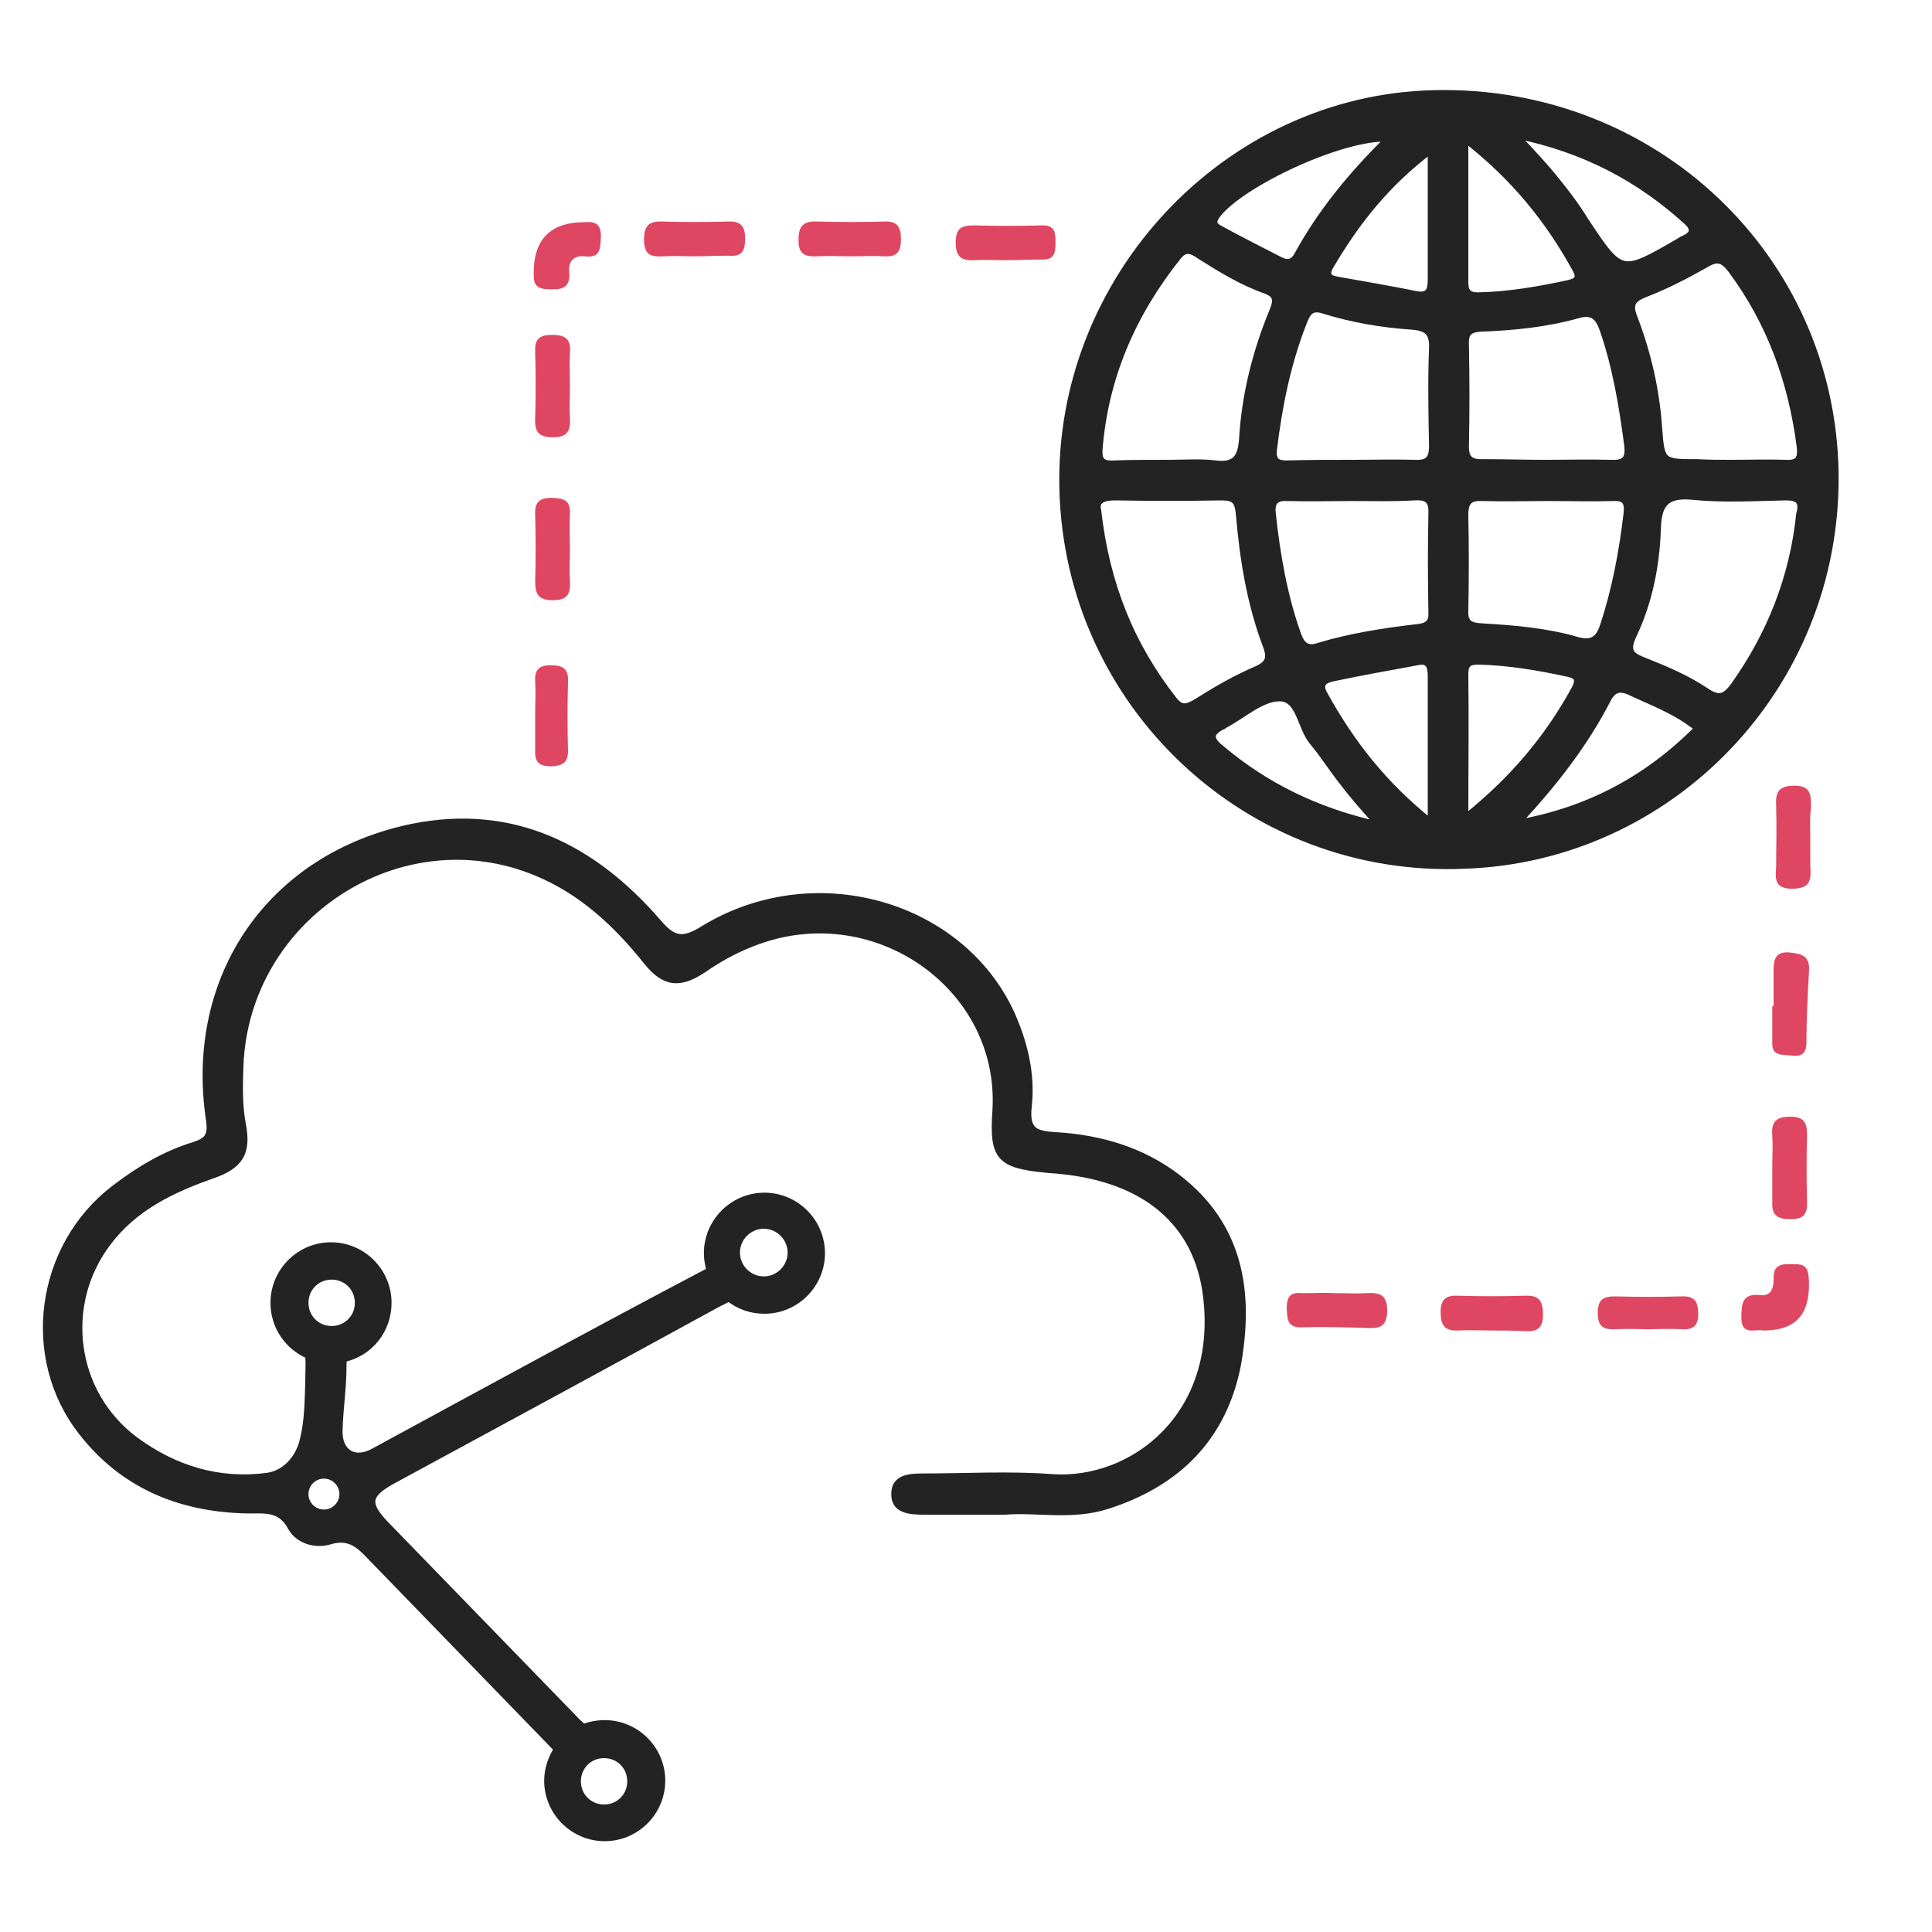 <?xml version="1.0" encoding="utf-8"?>
<!-- Generator: Adobe Illustrator 25.2.1, SVG Export Plug-In . SVG Version: 6.00 Build 0)  -->
<svg version="1.1" id="Layer_2" xmlns="http://www.w3.org/2000/svg" xmlns:xlink="http://www.w3.org/1999/xlink" x="0px" y="0px"
	 viewBox="0 0 300 300" style="enable-background:new 0 0 300 300;" xml:space="preserve">
<style type="text/css">
	.st0{fill:#232323;stroke:#232323;stroke-miterlimit:10;}
	.st1{fill:#DF4661;}
</style>
<path class="st0" d="M227.3,134.4c-33.4,1.4-61.5-24.9-62.3-58.5c-0.8-32.6,25.4-60.7,57.7-61.4c34.1-0.8,61.8,25.4,62.3,59
	C285.4,106.7,259.3,133.4,227.3,134.4z M181.5,71.9c2.4,0,4.9-0.2,7.3,0.1c3.1,0.4,3.9-1.1,4.1-3.8c0.4-6.9,2.1-13.6,4.7-19.9
	c0.6-1.5,0.8-2.5-1.1-3.2c-3.7-1.3-7.1-3.4-10.4-5.5c-1.2-0.8-2.1-1.1-3.2,0.3c-7,8.8-11.3,18.6-12.2,29.9c-0.1,1.6,0.4,2.3,2.1,2.2
	C175.6,71.9,178.5,71.9,181.5,71.9z M170.5,79.3c1.3,11.5,5.2,21,11.8,29.4c1.1,1.4,2,1.2,3.5,0.3c3-1.9,6.1-3.7,9.4-5.1
	c2-0.9,2-2,1.4-3.6c-2.5-6.6-3.6-13.5-4.2-20.5c-0.2-2-0.7-2.6-2.7-2.6c-5.5,0.1-11,0.1-16.5,0C171.1,77.2,170.1,77.8,170.5,79.3z
	 M268.9,71.9c2.8,0,5.6-0.1,8.4,0c1.9,0.1,2.4-0.6,2.2-2.5c-1.3-10.1-4.6-19.3-10.7-27.5c-1.3-1.7-2.2-1.9-4-0.8
	c-3,1.7-6.1,3.3-9.2,4.5c-2.1,0.8-2.7,1.6-1.8,3.8c2.1,5.5,3.4,11.2,3.8,17.1c0.4,5.3,0.5,5.3,6,5.3
	C265.3,71.9,267.1,71.9,268.9,71.9z M279.4,79.9c0.6-2.1-0.2-2.7-2.1-2.7c-4.9,0.1-9.7,0.4-14.6-0.1c-4.3-0.4-5.2,1.5-5.3,5.1
	c-0.2,5.6-1.3,11.2-3.7,16.3c-1.3,2.7-0.4,3.3,1.6,4.1c3.3,1.3,6.6,2.7,9.6,4.7c1.9,1.3,2.9,1.1,4.3-0.8
	C274.9,98.5,278.4,89.6,279.4,79.9z M240,71.9c3.3,0,6.6-0.1,10,0c2.1,0.1,3-0.4,2.7-2.8c-0.8-6.1-1.8-12.1-3.8-17.9
	c-0.7-2-1.6-2.9-3.8-2.3c-4.9,1.4-10,1.9-15.1,2.1c-2.2,0.1-2.5,1-2.4,2.8c0.1,5.1,0.1,10.2,0,15.3c-0.1,2.3,0.9,2.8,2.9,2.7
	C233.6,71.8,236.8,71.9,240,71.9z M210.1,71.9c3.2,0,6.4-0.1,9.6,0c2,0.1,2.7-0.6,2.7-2.6c-0.1-5.1-0.2-10.2,0-15.3
	c0.1-2.4-0.9-3.1-3-3.3c-4.7-0.3-9.4-1.1-13.9-2.5c-2.1-0.7-2.6,0.6-3.2,2.2c-2.4,6.2-3.7,12.7-4.5,19.3c-0.2,1.7,0.3,2.3,2,2.3
	C203.2,71.9,206.6,71.9,210.1,71.9z M240.5,77.3c-3.4,0-6.9,0.1-10.3,0c-1.9-0.1-2.7,0.5-2.7,2.6c0.1,5,0.1,10,0,14.9
	c-0.1,2.1,0.9,2.4,2.7,2.5c5,0.3,9.9,0.7,14.7,2.1c2.1,0.6,3.3,0,4-2.1c1.9-5.7,3-11.6,3.7-17.5c0.2-1.8-0.2-2.6-2.1-2.5
	C247.1,77.4,243.8,77.3,240.5,77.3z M210,77.3c-3.3,0-6.6,0.1-10,0c-1.8-0.1-2.6,0.5-2.4,2.4c0.7,6.5,1.8,12.9,4,19
	c0.6,1.6,1.5,2.2,3.2,1.6c5-1.5,10.2-2.3,15.4-2.9c1.6-0.2,2.2-0.8,2.1-2.4c-0.1-5.1-0.1-10.2,0-15.3c0.1-2.2-0.9-2.6-2.7-2.5
	C216.4,77.4,213.2,77.3,210,77.3z M227.5,21.6c0,8,0,15.1,0,22.2c0,1.4,0.4,2.1,2,2.1c4.7-0.1,9.4-0.9,14-1.9c1.3-0.3,2-0.7,1.1-2.3
	C240.4,34.1,235.1,27.5,227.5,21.6z M227.5,127c7.5-6,12.9-12.5,17-20c0.8-1.5,0.4-2.1-1-2.4c-4.6-1-9.3-1.8-14-1.9
	c-1.5,0-2,0.5-2,2C227.6,111.7,227.5,118.9,227.5,127z M222.2,127.7c0-8.2,0-15.4,0-22.7c0-1.5-0.3-2.6-2.1-2.2
	c-4.4,0.8-8.8,1.6-13.1,2.5c-1.4,0.3-2.3,0.9-1.3,2.6C209.8,115.3,214.8,121.8,222.2,127.7z M235.6,127.8c10.9-1.9,20.2-6.8,28-14.7
	c-3.3-2.7-7-4-10.6-5.7c-1.6-0.7-2.6-0.3-3.4,1.3C246,115.7,241.1,121.9,235.6,127.8z M215.6,21.5c-7.1-0.4-22.9,7-26.6,11.9
	c-0.8,1.1-0.5,1.6,0.4,2.1c3.1,1.7,6.3,3.3,9.4,4.9c1,0.5,1.9,0.5,2.6-0.7C205,33.1,209.7,27.3,215.6,21.5z M235.4,21
	c2.6,2.8,4.4,4.7,6.1,6.8c1.7,2.1,3.3,4.2,4.7,6.5c5.6,8.4,5.5,8.4,14.5,3.2c0.2-0.1,0.4-0.3,0.7-0.4c1.6-0.7,1.8-1.6,0.4-2.8
	C254.5,27.7,246.1,23.2,235.4,21z M222.2,23.3c-6.9,5.2-11.6,11.2-15.6,18c-1,1.7,0.1,2,1.3,2.2c4,0.7,8,1.4,12,2.2
	c2.1,0.4,2.3-0.8,2.3-2.4C222.2,36.9,222.2,30.5,222.2,23.3z M214.1,128.1c-2.3-2.6-4-4.5-5.5-6.5c-1.7-2.1-3.1-4.4-4.8-6.4
	c-1.9-2.3-2-6.8-5.1-6.8c-2.8,0-5.6,2.6-8.4,4.1c-0.1,0.1-0.2,0.1-0.3,0.2c-2.1,1-2.3,2-0.4,3.5C196.5,122,204.3,125.9,214.1,128.1z
	"/>
<path class="st1" d="M231.5,206.6c-1.7,0-3.3-0.1-5,0c-2.2,0.1-2.8-0.8-2.8-2.9c0-2.1,1-2.6,2.8-2.5c3.4,0.1,6.9,0.1,10.3,0
	c2.2-0.1,2.8,0.8,2.8,3c0,2.1-1,2.6-2.8,2.5C235.1,206.6,233.3,206.6,231.5,206.6z"/>
<path class="st1" d="M275.4,156.2c0-1.8,0-3.6,0-5.4c0-1.7,0.2-3.1,2.5-2.9c1.8,0.2,3.2,0.5,3,2.9c-0.2,3.7-0.4,7.4-0.4,11.1
	c0,1.8-0.9,2.2-2.4,2c-1.3-0.2-3,0.2-2.9-2c0-1.9,0-3.8,0-5.7C275.2,156.2,275.3,156.2,275.4,156.2z"/>
<path class="st1" d="M132,39.8c-1.7,0-3.3-0.1-5,0c-2,0.1-3.1-0.3-3-2.7c0-2.3,1.1-2.8,3-2.7c3.4,0.1,6.9,0.1,10.3,0
	c2-0.1,2.6,0.8,2.6,2.7c0,2-0.6,2.8-2.6,2.7C135.6,39.7,133.8,39.8,132,39.8z"/>
<path class="st1" d="M88.5,59.8c0,1.7-0.1,3.3,0,5c0.1,1.9-0.2,3.1-2.6,3.1c-2.2,0-2.9-0.8-2.8-2.9c0.1-3.4,0.1-6.9,0-10.3
	c-0.1-1.9,0.5-2.7,2.6-2.7c2.2,0,3,0.7,2.8,2.9C88.4,56.4,88.5,58.1,88.5,59.8z"/>
<path class="st1" d="M88.5,85.5c0,1.5-0.1,3.1,0,4.6c0.1,1.9-0.2,3.1-2.6,3.1c-2.2,0-2.8-0.8-2.8-2.9c0.1-3.4,0.1-6.9,0-10.3
	c-0.1-2,0.6-2.7,2.6-2.7c1.8,0.1,2.9,0.3,2.8,2.5C88.4,81.6,88.5,83.6,88.5,85.5z"/>
<path class="st1" d="M281.1,130.1c0,1.4,0,2.8,0,4.2c0.1,2,0.3,3.7-2.8,3.7c-2.9,0-2.6-1.7-2.5-3.5c0-3.1,0.1-6.1,0-9.2
	c-0.1-2,0.1-3.3,2.8-3.3c2.8,0,2.6,1.7,2.6,3.5C281,127.1,281.1,128.6,281.1,130.1z"/>
<path class="st1" d="M275.2,180.9c0-1.5,0.1-3.1,0-4.6c-0.2-2.2,0.7-2.9,2.8-2.9c2,0,2.6,0.8,2.6,2.8c-0.1,3.4-0.1,6.9,0,10.3
	c0.1,2.1-0.6,2.9-2.8,2.8c-2,0-2.7-0.8-2.6-2.7C275.2,184.8,275.2,182.8,275.2,180.9z"/>
<path class="st1" d="M107.7,39.8c-1.5,0-3.1-0.1-4.6,0c-1.9,0.1-3.1-0.1-3.1-2.6c0-2.3,0.9-2.9,3-2.8c3.3,0.1,6.6,0.1,10,0
	c2-0.1,2.7,0.7,2.7,2.6c0,1.9-0.4,2.9-2.6,2.7C111.3,39.7,109.5,39.8,107.7,39.8z"/>
<path class="st1" d="M156,40.4c-1.5,0-3.1-0.1-4.6,0c-2,0.1-3-0.4-3-2.7c0-2.4,1-2.7,3-2.7c3.4,0.1,6.9,0.1,10.3,0
	c2.1-0.1,2.2,1.1,2.2,2.6c0,1.6-0.1,2.8-2.2,2.7C159.8,40.3,157.9,40.4,156,40.4z"/>
<path class="st1" d="M273.8,206.6c-1.2-0.3-3.4,0.9-3.4-2c0-2.1,0.1-3.8,2.9-3.5c1.7,0.2,2.1-1,2.1-2.5c-0.1-2.6,1.7-2.3,3.4-2.3
	c2.1,0,2,1.4,2.1,2.8C281,204.2,278.8,206.6,273.8,206.6z"/>
<path class="st1" d="M207.5,200.8c1.5,0,3.1,0.1,4.6,0c2-0.1,3.3,0.1,3.3,2.7c0,2.7-1.4,2.8-3.3,2.7c-3.3-0.1-6.6-0.2-9.9-0.1
	c-2.3,0.1-2.3-1.2-2.4-2.9c0-1.8,0.5-2.6,2.4-2.4C203.9,200.8,205.7,200.7,207.5,200.8C207.5,200.8,207.5,200.8,207.5,200.8z"/>
<path class="st1" d="M90.7,34.5c1.4-0.1,2.7,0,2.6,2.3c-0.1,1.8,0,3.3-2.5,3c-1.8-0.2-2.6,0.9-2.4,2.5c0.2,2.7-1.5,2.7-3.5,2.6
	c-2.4-0.1-2-1.8-2-3.3C83.1,37,85.7,34.5,90.7,34.5z"/>
<path class="st1" d="M83.1,110.8c0-1.7,0.1-3.3,0-5c-0.1-1.8,0.6-2.5,2.4-2.5c1.9,0,2.8,0.5,2.7,2.6c-0.1,3.6-0.1,7.1,0,10.7
	c0,1.9-0.9,2.3-2.6,2.4c-1.8,0-2.6-0.6-2.5-2.5C83.1,114.6,83.1,112.7,83.1,110.8z"/>
<path class="st1" d="M255.8,206.4c-1.6,0-3.3-0.1-4.9,0c-1.9,0.1-2.8-0.4-2.8-2.5c0-2.1,0.8-2.6,2.7-2.6c3.4,0.1,6.9,0.1,10.3,0
	c2.1-0.1,2.6,0.9,2.6,2.7c0,1.9-0.8,2.5-2.5,2.4C259.3,206.3,257.6,206.4,255.8,206.4z"/>
<path class="st0" d="M182.8,182.8c-5.5-4.2-12-6.1-18.9-6.5c-3-0.2-4.6-0.6-4.2-4.4c0.5-4.3-0.3-8.6-1.9-12.7
	c-7-18.4-30.7-25.8-48.5-15c-3.2,2-4.7,1.9-7.2-1.1c-10-11.5-22.4-17.8-38-14.7c-22,4.5-35,23.2-31.6,45.6c0.3,2.3-0.2,3.1-2.3,3.8
	c-4.6,1.4-8.6,3.8-12.4,6.7c-11.8,9-14.2,26.3-5.1,37.9c6.4,8.2,15.1,11.8,25.3,12.1c2.7,0.1,5.5-0.6,7.2,2.7
	c1.2,2.1,3.9,2.8,6.1,2.1c2.7-0.8,4.3,0.4,5.9,2.1c9.6,9.9,19.2,19.8,28.8,29.7c0.2,0.2,0.3,0.3,0.5,0.5c-0.9,1.4-1.5,3.1-1.5,4.9
	c0,4.9,4,8.9,8.9,8.9s8.9-4,8.9-8.9c0-4.9-4-8.9-8.9-8.9c-1.1,0-2.2,0.2-3.3,0.6c-0.3-0.2-0.5-0.5-0.8-0.7
	C79.9,257.3,69.9,247,60,236.8c-3.2-3.3-3-4.7,1-6.9c16.8-9.1,33.6-18.2,50.4-27.4c0.6-0.3,1.2-0.6,1.8-0.9c1.5,1.2,3.4,1.9,5.5,1.9
	c4.9,0,8.9-4,8.9-8.9c0-4.9-4-8.9-8.9-8.9c-4.9,0-8.9,4-8.9,8.9c0,1,0.2,1.9,0.4,2.7C92.7,206.5,75.3,216,58,225.4
	c-3.1,1.7-5.5,0-5.3-3.5c0.1-3.2,0.6-6.4,0.6-9.5c0-0.5,0-0.9,0.1-1.4c4-0.9,6.9-4.4,6.9-8.7c0-4.9-4-8.9-8.9-8.9s-8.9,4-8.9,8.9
	c0,3.7,2.2,6.8,5.4,8.2c0.1,1.3,0,2.7,0,4.1c-0.1,2.9-0.1,5.9-0.8,8.8c-0.6,2.9-2.7,5.4-5.6,5.8c-7.5,1-14.4-1.1-20.5-5.6
	c-9.7-7.2-11.6-21-4.2-30.7c4.1-5.4,9.9-8.2,16.2-10.4c4.3-1.5,5.5-3.5,4.7-7.8c-0.6-3.1-0.5-6.1-0.4-9.2c0.9-23.2,24.8-38.8,46-30
	c7,2.9,12.4,7.9,17.1,13.8c2.8,3.5,5.2,3.7,8.9,1.2c2.6-1.8,5.4-3.3,8.5-4.4c18.5-6.6,38,7.4,36.8,26.4c-0.5,7.2,0.6,8.4,7.8,9.1
	c0.8,0.1,1.5,0.1,2.3,0.2c13.1,1.3,21.2,8,22.6,19.4c2.3,18.5-11.3,29.1-24,28.2c-6.6-0.5-13.3-0.1-19.9-0.1c-2.1,0-4.6,0.1-4.5,2.8
	c0,2.4,2.4,2.6,4.4,2.6c4,0,7.9,0,12.8,0c4.7-0.4,10.4,0.9,15.9-0.9c10.9-3.5,18-10.6,20.2-21.9
	C194.2,200.6,192.6,190.3,182.8,182.8z M97.9,276.6c0,2.3-1.8,4.1-4.1,4.1s-4.1-1.8-4.1-4.1s1.8-4.1,4.1-4.1S97.9,274.3,97.9,276.6z
	 M118.6,190.3c2.3,0,4.2,1.9,4.2,4.2c0,2.3-1.9,4.2-4.2,4.2c-2.3,0-4.2-1.9-4.2-4.2C114.4,192.2,116.3,190.3,118.6,190.3z
	 M51.5,198.2c2.3,0,4.1,1.8,4.1,4.1s-1.8,4.1-4.1,4.1s-4.1-1.8-4.1-4.1S49.2,198.2,51.5,198.2z M50.3,229.1c1.6,0,2.9,1.3,2.9,2.9
	c0,1.6-1.3,2.9-2.9,2.9s-2.9-1.3-2.9-2.9C47.4,230.4,48.7,229.1,50.3,229.1z"/>
</svg>
